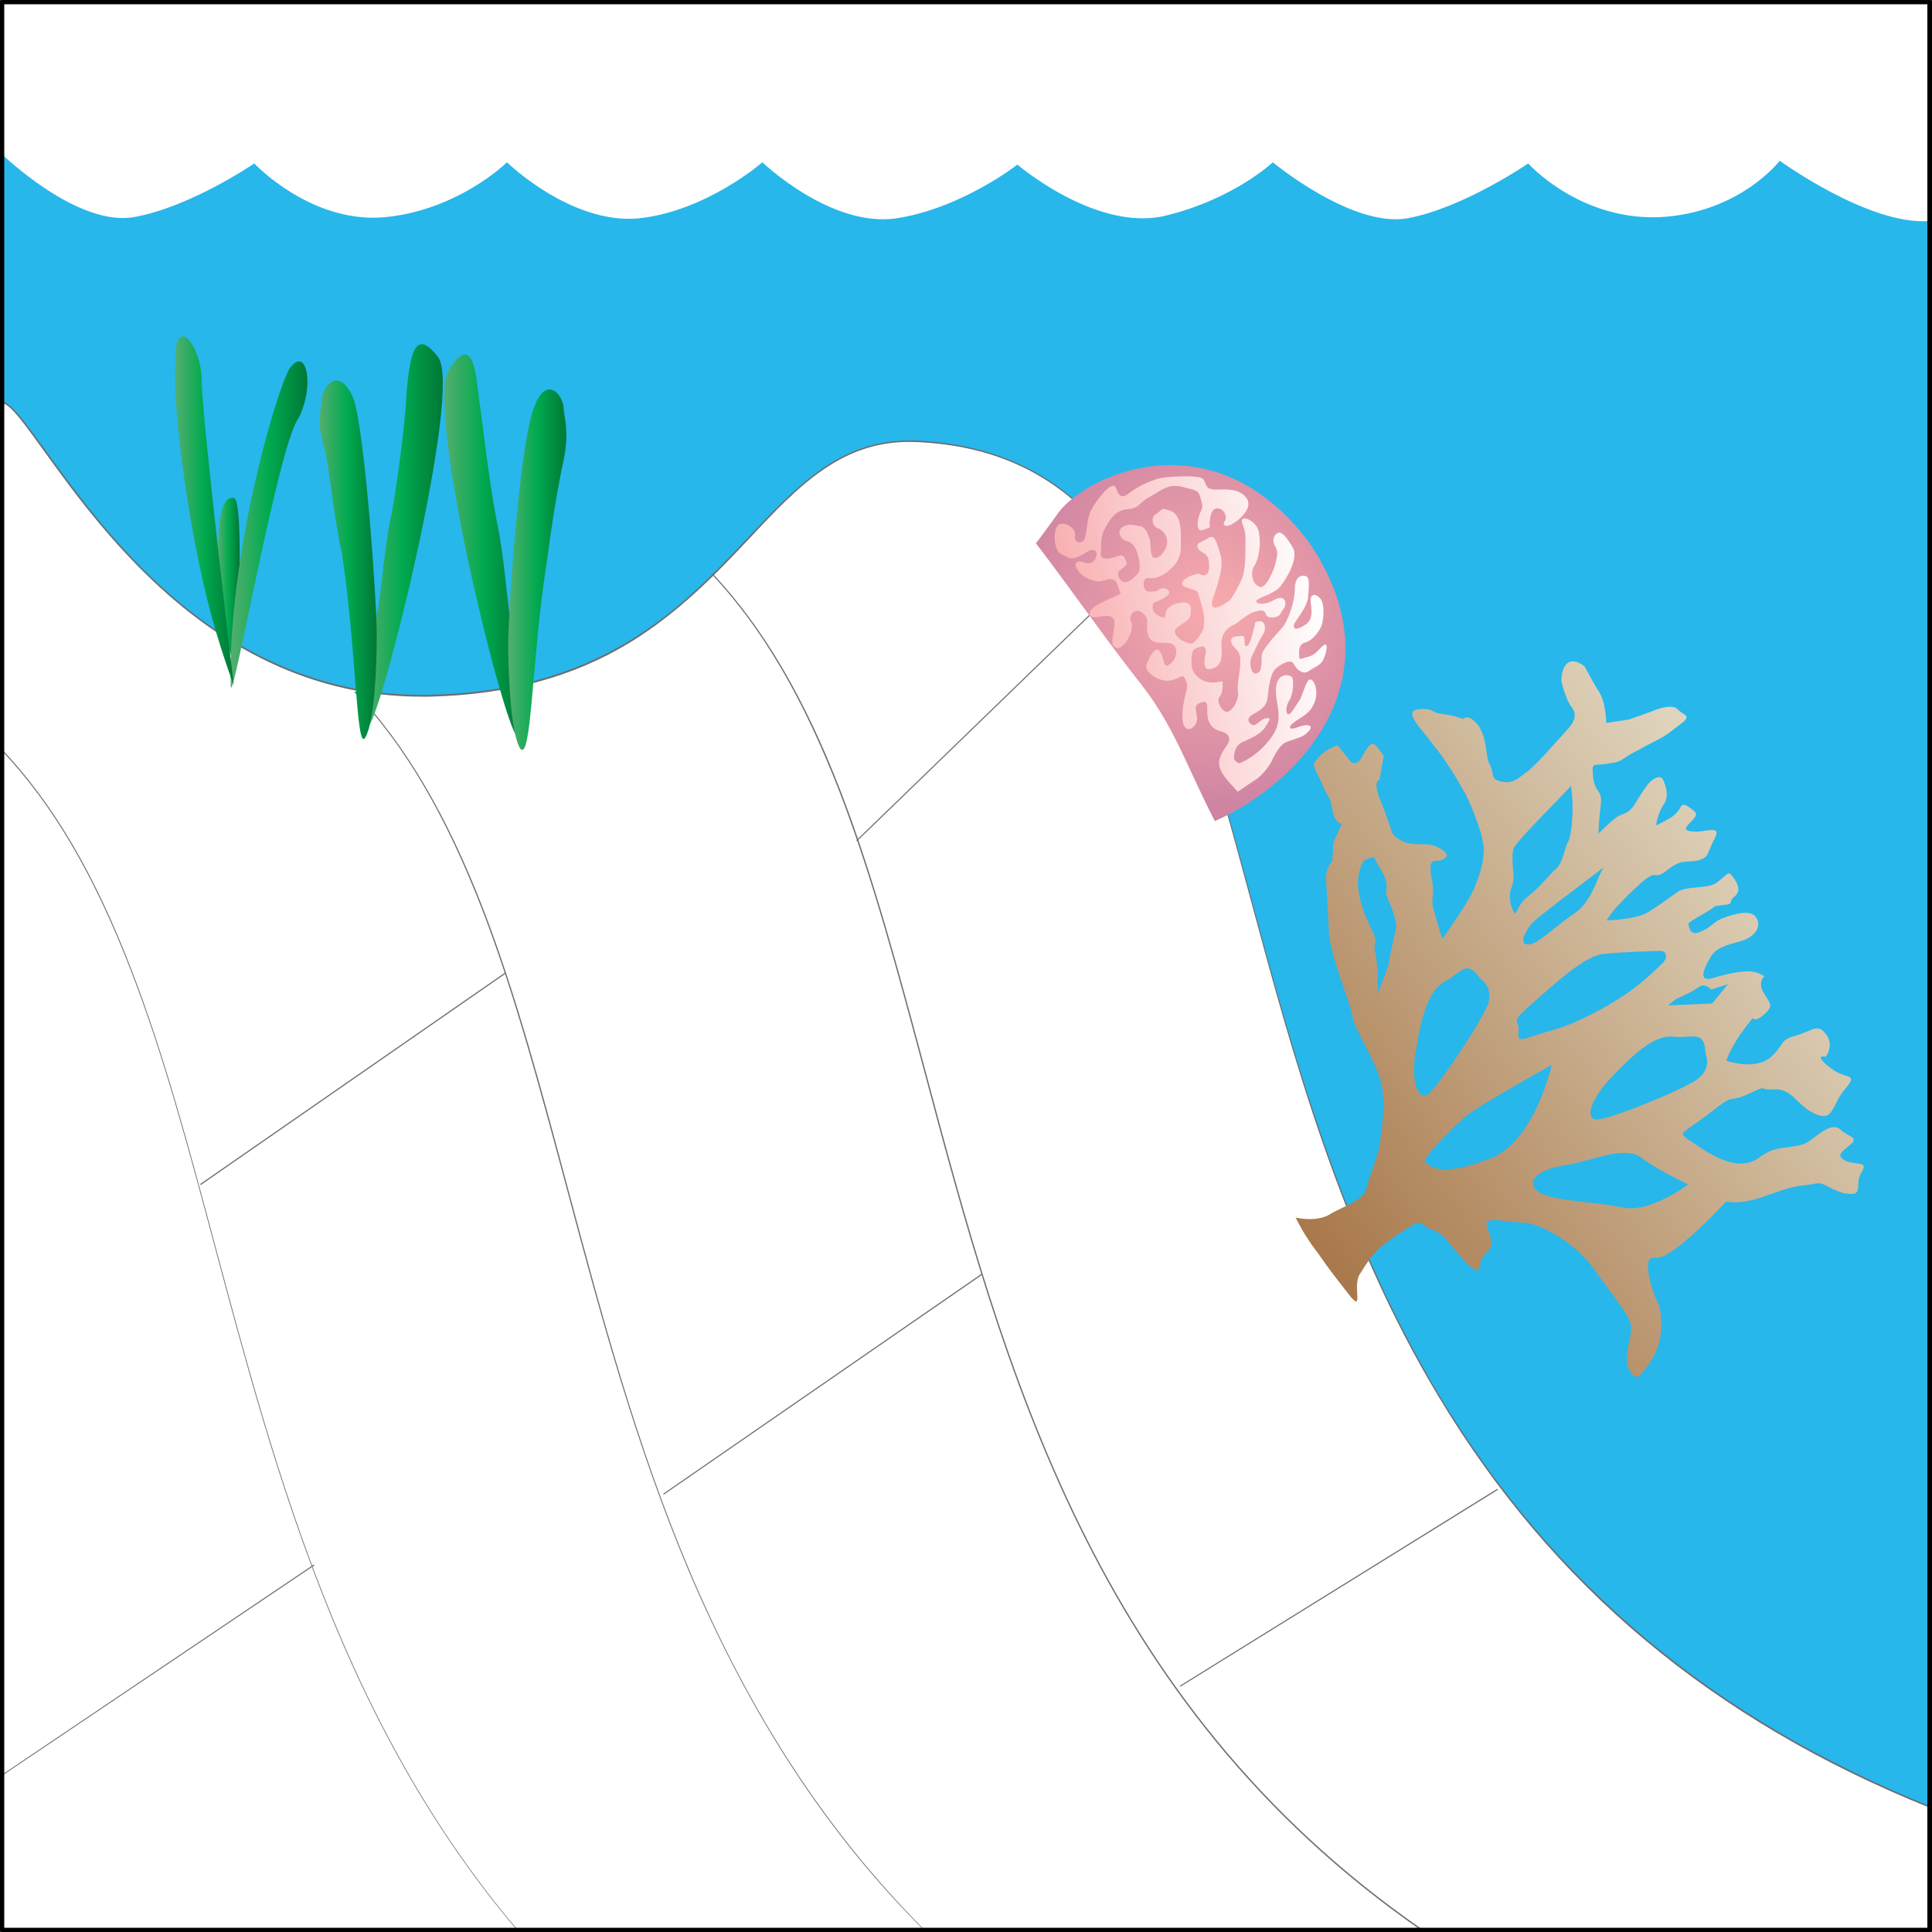 
        <svg xmlns:rdf="http://www.w3.org/1999/02/22-rdf-syntax-ns#" xmlns="http://www.w3.org/2000/svg" xmlns:cc="http://creativecommons.org/ns#" xmlns:xlink="http://www.w3.org/1999/xlink" xmlns:dc="http://purl.org/dc/elements/1.1/" x="0px" y="0px" width="500" height="500" viewBox="0 0 500 500" xml:space="preserve">
            <rect x="0" y="0" width="500" height="500" fill="#333333" stroke="none"/>
            <title>Seagrass habitat: reef</title>
            <desc xmlns:ian_image_library="https://ian.umces.edu/media-library/">
                <ian_image_library:title>Seagrass habitat: reef</ian_image_library:title>
                <ian_image_library:descr>Illustration of reef seagrass habitat</ian_image_library:descr>
                <ian_image_library:scene>
                    <ian_image_library:contains>seagrass, SAV, habitat, coral, reef, tropical, water</ian_image_library:contains>
                    <ian_image_library:when>2008-08-26</ian_image_library:when>
                </ian_image_library:scene>
            </desc>
            
<g id="ian_symbols_35b3878da9edc2c48185a9a81ced2b5a">
	<g>
		<rect x="0.6" y="0.6" fill="#FFFFFF" width="498.9" height="498.9"/>
		<path fill="#27B7EB" d="M499.4,499.4H0.6V40c0,0,19.3,18.7,34,16.2c14.7-2.6,31.2-13.9,31.2-13.9S80.5,58,99.7,56.2
			c19.1-1.9,31.5-14.2,31.5-14.2s16.6,16.2,34.2,14.5c17.5-1.9,31.9-14.5,31.9-14.5S215,59,232,56.5c16.9-2.6,31.3-13.9,31.3-13.9
			s20.2,17.3,38,13.3c18-4.3,28.1-13.9,28.1-13.9s20.5,17,34.8,14.5c14.4-2.6,31.3-14.2,31.3-14.2s13.1,14.7,33.9,13.9
			c20.8-1,31.2-14.6,31.2-14.6s23.1,16.8,38.7,15.6V499.4L499.4,499.4z"/>
		<g>
			<path fill="#FFFFFF" d="M499.4,467.7c-225.2-90.8-136.6-348.1-262.4-353.4c-43.7-1.9-46.5,64-126,65.8
				c-70.6,1.6-102-74.9-110.5-75.9v395.3h498.9L499.4,467.7L499.4,467.7z"/>
			<path fill="#6D6E71" d="M499.6,499.6H0.4V103.9l0.2,0c2.2,0.3,5.7,5.1,11,12.4c7.8,10.8,19.5,27.1,35.8,40.4
				c19.4,15.8,40.9,23.6,63.7,23.1c20-0.4,37-5,51.7-13.9c12.9-7.8,22.4-17.9,30.8-26.8c12.7-13.4,23.7-25.1,41.6-25.1
				c0.6,0,1.2,0,1.8,0c55.5,2.4,69.2,53.4,86.7,118c11,40.8,23.5,87,48.9,129.3c29.4,48.8,70.9,83.5,126.8,106.1l0,0.1h0.1V499.6z
				 M0.7,499.3h498.6v-31.5c-56-22.6-97.5-57.3-126.9-106.2c-25.5-42.3-37.9-88.6-48.9-129.4c-17.4-64.5-31.1-115.5-86.4-117.8
				c-18.9-0.8-30.2,11.1-43.2,25c-8.4,8.9-18,19-30.9,26.9c-14.8,9-31.7,13.5-51.8,14c-0.7,0-1.4,0-2.1,0
				c-22.1,0-42.9-7.8-61.8-23.2c-16.3-13.3-28.1-29.6-35.9-40.4c-4.9-6.8-8.5-11.8-10.6-12.3V499.3z"/>
		</g>
		<path fill="#6D6E71" d="M367.7,499.5c-84.9-58.9-108.1-145.7-128.5-222.2c-6.9-25.8-13.4-50.1-21.8-72
			c-9.5-24.6-20-42.6-33.2-56.7l0.2-0.2c13.2,14.1,23.8,32.1,33.3,56.7c8.4,21.9,14.9,46.3,21.8,72
			c20.4,76.5,43.5,163.2,128.4,222.1L367.7,499.5z"/>
		<polygon fill="#6D6E71" points="221.8,217.7 221.6,217.5 284.7,156.4 284.9,156.6 		"/>
		<polygon fill="#6D6E71" points="171.8,386.8 171.6,386.6 254.1,329.6 254.2,329.9 		"/>
		<polygon fill="#6D6E71" points="305.5,436.5 305.3,436.3 387.5,385.3 387.6,385.6 		"/>
			<radialGradient id="ian_symbols_977d91e0c71230446545011115d483f8" cx="-1503.647" cy="2071.869" r="370.61" gradientTransform="matrix(3.580000e-02 0.178 0.178 -3.576137e-02 -1.57 499.438)" gradientUnits="userSpaceOnUse">
			<stop  offset="0" style="stop-color:#F8ABAD"/>
			<stop  offset="1" style="stop-color:#C2799F"/>
		</radialGradient>
		<path fill="url(#ian_symbols_977d91e0c71230446545011115d483f8)" d="M314.4,212.5c-7.4-14.4-10.4-24.2-18.9-35.2c-8.7-10.9-17.7-24-27.4-36.7c0,0,2.9-3.8,5.8-7.9
			c7.2-9.8,40-25.2,64.7,7.4C362.5,174.9,336.9,202.5,314.4,212.5L314.4,212.5z"/>
			<linearGradient id="ian_symbols_be79d6b37fbce4c49dcaa81121771122" gradientUnits="userSpaceOnUse" x1="-1342.964" y1="1716.014" x2="-1342.964" y2="2059.441" gradientTransform="matrix(3.900000e-02 0.194 0.194 -3.900000e-02 -5.325 498.381)">
			<stop  offset="0" style="stop-color:#F8ABAD"/>
			<stop  offset="1" style="stop-color:#FFFFFF"/>
		</linearGradient>
		<path fill="url(#ian_symbols_be79d6b37fbce4c49dcaa81121771122)" d="M322.5,128.8c2.4,3-3.3,7-4.5,7.2c-1.1,0.4-1.7-0.3-1-1.2c0.6-0.9,0.1-2.7-1.5-3.2
			c-1.7-0.3-2.2,1.3-2.4,3.1c-0.4,2.1,0.9,1.5-1.6,2.4c-2.4,1.1-1.5-3.6-0.7-4.8c0.7-1.4,0.2-2.1-0.2-3.8c-0.6-1.9-1.8-1.7-3.5-2.2
			c-4.8-1.5-6,0.4-10.1,2.6c-2.5,1.5-2.1,2.7-5.5,2.9c-3.4,0.5-4.8,3.6-5.8,5.5c-1,2-0.7,4.8-0.8,6.3c0.1,1.6,2.8,0.9,4.5,0.3
			c1.5-0.5,1.5,0.3,2.1,1.4c0.4,1.1-0.9,1.6-1.8,2.4c-0.9,0.8,0.1,2.6,1,2.9c1.1,0.4,2.7-0.9,3.3-1.7c0.9-0.8,1.2-1.3,0.8-4
			c-0.5-2.5-1.3-4.4-3.2-4.9c-1.7-0.3-2.8-2.7-0.9-3.7c1.8-1,3.2-0.2,4.5-0.1c1.1,0.2,2,2,2.4,3.6c0.3,1.4,0,3.9,0.9,4.5
			c0.9,0.4,2.4-0.5,3.3-2.7c0.9-2.4-0.7-4.4-2.2-4.9c-1.5-0.5-1.9-3.1-0.2-3.8c1.6-1.1,0.9-1.6,3.5-0.7c2.6,0.9,2.8,4.5,2.7,8.4
			c0.2,3.8-1.2,5.3-2.6,6.6c-1.2,1.3-3.5,2.7-5.6,2.4c-2.1-0.4-1.7,3.6-0.1,3.5c1.6-0.1,1.9,0.2,2.7-0.6c1.1-0.6,2.4-0.1,2.6,0.7
			c0,0.8-1.1,1.5-2.4,2.1c-1.3,0.7-1.8,0.4-1.9,1.6c-0.3,1.5,1.6,2.7,2.4,2.8c0.8,0,0.6,1.1,1-1.2c0.4-2.1,4.3-2.9,5.4-2.5
			c1.1,0.4,1.3,1.4,1,2.9c-0.3,1.5-0.3,1.3-3.2,3.3c-2.9,2,2.6,4.8,3.7,4.3c0.9-0.4,2.7-3,2.9-4c0-1,0.6-2.2-0.6-6.2
			c-1.3-4.2-0.4-3-3.9-4.3c-3.5-1.3,2.5-4,3.6-3.4c0.9,0.6,2.6,0.5,2.3-2.7c-0.2-3.2-1.7-2.3-2.8-3.9c-0.9-1.6,0.9-1.6,2.7-2.8
			c1.6-1.1,2.2,1.6,3.1,4.5c0.8,2.9-0.5,6.8-2,11.2c-1.4,4.4,3.1,1.4,4.2,0.6c0.9-0.8,2.5-4,3.2-5.5c0.7-1.4,1-4.1,1-7.3
			c0-3.1,0.3-4.7-0.8-7.2c-0.9-2.7,3.7-0.9,4.3,2.2c0.6,3.1,0,6.9-1.1,8.6c-1.1,1.6-0.9,4.5,1.1,5.5c1.8,1.1,4.1-4.9,4.3-6
			c0.2-1.3,0.9-2.6,0-4.3c-1.1-1.6-0.4-3.2,0.7-3.6c0.9-0.4,2.3,1.2,3.8,3.9c1.5,2.6-1.5,7.8-3.3,10c-1.8,2.2-6.4,2.9-6.2,3.9
			c0.2,0.8,2.8,0.7,4.2-0.2c1.5-0.9,2.8-1.2,3.3,0.2c0.3,1.6-0.8,2-1.2,3.1c-0.4,1.1-3.4,1.5-3.8,0.2c-0.3-1.4-1.8-1.1-3.4-0.5
			c-1.5,0.5-4.1,2.9-4.9,3.2c-0.9,0.4-2.2,1.1-2.9,3c-0.7,1.8,0.1,3.7-0.4,6c-0.6,2.4-2.8,2.4-3.4,2.5c-0.6-0.1-1.3-1.2-0.6-4
			c0.5-2.7-1.6-1.9-2.7-1.3c-1.1,0.4-1.1,3.5-0.8,5.1c0.5,1.5,2.1,3.3,4.6,3.6c2.3,0.3,3.5-0.9,3.3,0.3c0.1,1.4-0.2,2.9-0.9,3.6
			c-0.7,0.8,0.5,3.4,1.8,3.7c1.5,0.3,3.4-3.1,3.1-5.1c-0.4-1.8,0.6-5.2,0.6-8.3c-0.2-3-1.5-2.5-2.3-4.4c-0.6-1.9,1.5-1.7,2.7-1.8
			c1.2-0.2,0.3,2.6,1.1,2.6c0.9,0.2,1.6-3,2-4.5c0.5-1.7,0-1.8,1.4-1.9c1.4-0.3,2,2,0.9,3.5c-0.9,1.4-1.9,3.6-2.9,5.7
			c-0.8,2,0,4.9,1.5,4.2c1.5-0.5,0.9-3.8,1.2-4.9c0.2-1.3,3.7-5.2,5.2-6.8c1.5-1.7,3.3-6.8,3.3-10c0-3.3,1.7-3.8,2.8-3.4
			c1.3,0.2,0.7,3.5,0.6,5.8c-0.4,2.3-3,5.5-3.6,6.6c-0.3,1.3,0.4,1.8,2.7,0.3c2.4-1.3,1.8-4,1.6-6c-0.2-1.8,0.9-2.6,2.5-0.9
			c1.4,1.8,0.7,6.4,0.2,7.3c-0.4,0.9-2,3.4-3.9,4c-1.7,0.5-1.8,1.4-1.8,3.2c0.1,1.6,0,1.2,2.2,0.6c2.2-0.4,3.2-2.5,4.3-3.1
			c1.1-0.6,0.6,1.9-0.1,3.5c-0.7,1.8-2.2,2.1-3.8,3.2c-1.6,1.3-3.4-0.5-4-1.8c-0.7-1.3-2.9-0.2-4.5,1.1c-1.6,1.3-2,5.1-2.3,8
			c-0.5,2.7-3,3.3-4.2,4.3c-1.3,0.9-0.6,2,0.3,2.4c0.9,0.4,2.2-1.5,3.5-1.7c1.6-0.3,0.9,0.6-0.3,2.5c-1.5,1.9-3.6,2.6-5.4,3.5
			c-2.1,0.8-2.4,2.5-2.5,3.8c-0.3,1.5,1.4,1.8,1.4,1.8s4.4-1.5,8.1-6.5c3.7-5,1.1-8.6,1.3-12.7c0.2-4.1,3.3-3.9,4.1-3.1
			c0.7,0.7,0.3,4.6-0.5,5.8c-0.6,0.9-1.4,3.1-0.5,3.8c0.7,0.5,2.3-2.7,3.1-3.7c0.6-1.1,1.4-4,2.1-4.9c0.6-0.9,1.8,0,2.1,2.2
			c0.2,2.2-0.2,2.9-0.8,4.2c-0.5,1.3-2.3,2.7-3.4,3.3c-0.9,0.6-2.9,1.8-2.5,2.5c0.7,0.7,2.7-0.9,4.5-0.7c1.9,0.2,0,2-1.1,2.7
			c-1.1,0.6-4,1.4-4.7,1.8c-0.8,0.2-2.4,2.3-3.5,4.8c-1.2,2.3-2.7,3.6-3.6,4.4c-0.9,0.6-5.2,3.5-5.2,3.5c-1.9-2.3-5.5-5.2-4.7-8.4
			c0.8-3,3.2-4.1,2.3-6c-0.9-1.7-3.4-0.7-4.8-3.3c-1.5-2.5,0.4-6-1.9-5.5c-2.3,0.7-1.8,1.2-1.4,4c0.3,2.8-4,5.3-3.8-0.7
			c0.3-5.8,1.9-6.7,0.9-8.9c-1-2-0.6-0.9-3.9,0c-3.1,0.6-7.2-2.4-6.2-4.3c0.8-2,2.5-5.6,3.8-2.4c1,3.1,0.9,3.5,2.5,2.2
			c1.6-1.3,2-4.5-0.2-5.1c-1.9-0.4-5,0.6-5.8-2.3c-0.8-2.9,0.7-3.6-1.3-5.5c-2-1.8-4,0.6-3,2.4c1,1.8-2.5,8.7-4.7,6
			c-0.9-1.3,1.1-5.9,0-7.1c-1.3-1.6-5.6,0.7-6.1-0.8c-0.9-2.7,8.6-5,8-5.9c-0.8-0.9-0.5-3.4-2.5-3.4c-1.9-0.2-2.4,1.5-6-0.2
			c-3.6-1.7-4.4-5.6-0.8-4.1c3.5,1.3,4.5-5.2,0.5-2.7c-4.2,2.7-4.6,1.3-6.6,0.5c-2-1-2.2-6.7-0.5-7.7c1.9-0.8,4.6,1.3,4.1,3.1
			c-0.3,1.7,2.1,2.4,2.7,0.1c0.6-2.4,0.2-5.3,2.4-8.4c2-3.1,4.9-6.1,5.5-4.2c0.8,2.1,1.4,3,3.7,1.1c2.1-1.6,4.9-2.8,7.1-3.5
			c2.1-0.6,10.8-1.1,11.8,0.1c0.8,1.1,0.5,2.3,2.2,2.6C314.7,127.1,320.2,125.6,322.5,128.8L322.5,128.8z"/>
			<linearGradient id="ian_symbols_64e4da662d757cd4a9e98642cbfd4cf5" gradientUnits="userSpaceOnUse" x1="955.348" y1="758.5" x2="1494.797" y2="1297.949" gradientTransform="matrix(3.910000e-02 -0.314 0.314 3.910000e-02 31.505 605.119)">
			<stop  offset="0" style="stop-color:#9D6533"/>
			<stop  offset="1" style="stop-color:#F0F1E1"/>
		</linearGradient>
		<path fill="url(#ian_symbols_64e4da662d757cd4a9e98642cbfd4cf5)" d="M446.7,311c0,0-14.2,15.4-18.3,14.5c-4.1-0.8-0.5,9.3,0.5,11.4c1.1,1.7,1.6,7.6,0.2,11.4
			c-1.1,3.7-4.1,6.9-4.1,6.9s-1.7,3.3-3.7-1.4c-1.3-5,2.4-9.1,0-13c-2.4-3.9-6.1-8.5-9.6-13.5c-3.9-5-12.3-10.6-17.4-10.9
			c-4.8,0-10.4-2-9.5,1.1c1.2,3.1,2,4.8-0.2,6.8c-2.8,1.9,0,7.8-5.7,1.9c-5.4-5.9-4.7-6.4-7.8-7.8c-3.1-0.7-2.5-3.2-6-1.1
			c-3.5,2.2-4.6,3-7.1,4.9c-2.5,2-4.1,4.3-6.1,7.6c-2,3,1.3,10.5-2.9,5.1c-4.2-5.4-4.5-5.7-8-10.7c-3.4-4.3-5.7-9.1-5.7-9.1
			s5.3,1.3,8.8-0.8c3.5-2.2,8.8-3.4,9.6-6.9c0.8-3.5,2.9-8,3.3-10.9c0.4-3.2,2-11.1,0.2-17.1c-1.8-6.1-7.3-13.9-7.3-17.1
			c-0.6-3-6.1-16.3-6-21.8c-0.3-5.5-0.5-9.1-0.7-12.7c-0.2-3.3,1.6-5,1.6-5l0.3-4.8l2.2-4.9c0,0-1.7,0.4-2.5-3.5
			c-0.5-3.9-0.7-2-2.7-6.8c-2-4.8-3-4.3-0.8-6.9c2.2-2.3,4.9-3,4.9-3l3.4,4.3c0,0,1.5,1.1,2.7-1c1.2-2.1,2.5-4.9,3.9-3.1
			c1.4,1.8,1.9,2.5,1.9,2.5l-1.1,6.3c0,0-2.2-0.3,0.8,6.6c2.7,6.8,2,7.4,4.1,8.6c1.8,1.2,3.4,1.4,6.3,1.4c2.9-0.3,7.8,2.3,5.7,3.6
			c-2.1,1.7-4.4-1.2-3.5,4.7c1.2,5.7-0.3,5.1,0.6,8.5c0.9,3.4,2.3,7.7,2.3,7.7s6.7-9.5,8-12.6c1.4-3.4,2.7-6.5,2.7-11
			c-0.4-4.9-4.5-13.5-4.5-13.5s-4.2-7.7-7.6-11.9c-3.4-4.3-2.2-2.9-4.5-5.7c-2.2-2.9-3-4.6,0.3-4.8c3.6-0.2,2.5,1,5.7,1.3
			c3.2,0.4,5.3,1.3,5.3,1.3s1.2-1.8,4,1.8c2.4,3.9,1.6,7.6,2.9,10.1c1.3,2.4-0.1,3.5,2.7,4.2c2.8,0.7,3.9-0.2,6.4-2.1
			c2.5-1.6,8.5-8.7,10.4-10.7c1.9-2,3.4-4.1,1.7-6.3c-1.7-2.1-2.7-6.8-2.7-6.8s-0.2-3.3,1.6-4.7c1.8-1.4,4.4,0.9,4.4,0.9
			s2.4,4.5,4,7c1.6,3.1,1.6,7.6,1.6,7.6l5.9-0.9l5.4-1.9c0,0,5.5-2.6,7.2-0.7c2,1.9,4,1.5-0.2,4.5c-4.3,3.4-4.6,3-9.8,5.9
			c-5.2,2.6-3.9,3.1-7.9,3.6c-4,0.8-4.4-0.9-4,3.7c0.7,4.6,2.6,2.6,1.9,7.7c-0.6,5.1-0.5,6.7-0.5,6.7s2.6-2.6,4.4-4
			c1.8-1.4,3-0.6,5-3.6c2.1-3.6,3.6-5.4,3.6-5.4s3-3.2,3.9-0.5c1,2.7,1.1,4.3-0.1,6.1c-1.5,2.1-1.9,5.3-1.9,5.3s-0.4,0.3,3.5-1.8
			c3.9-2.4,2.2-4.6,4.9-3c2.1,1.6,2.7,1.6,0.8,3.7c-1.8,1.7-2.3,2.6,0.6,2.7c2.9,0.3,7.4-2,5.3,1.9c-2.1,3.9-1.2,4.7-4.3,5.6
			c-3.3,0.6-4.1-0.5-8.1,2.6c-3.9,3.1-1.8-1.5-8,4.5c-6.2,5.7-7.5,8.4-7.5,8.4s8.4-0.2,11.3-2.5c2.5-1.6,4.9-3.3,7.1-4.9
			c2.5-1.6,7.5-0.7,10-2.3c2.9-2.2,3-3.2,4.1-1.8c1.4,1.8,2.4,3.9,0.6,5.3c-1.8,1.4,0.1,2-2.9,2.2c-3,0.6-0.9-0.4-4.1,1.7
			c-3.8,2.1-4.9,3-4.9,3s-0.1,3.6,2.9,2.3c3.1-1.2,3.6-2.8,6.3-3.7c2.7-1,6.7-2.1,8.1-0.3c2,2.5-0.3,5.1-3,6.1c-2.7,1-7,1.4-8.6,4.4
			c-1.6,2.7-3.4,6.4,0.3,5.5c3-0.9,5.7-1.6,8.6-1.8c3.3-0.2,5,1.3,5,1.3s-1.8,1.4-0.2,4.2c1.6,2.8,3.1,3.3-0.4,6.1
			c-3.5,2.5-0.7-2-4.6,3.3c-3.9,5.3-4.6,8.2-4.6,8.2s6.8,2.5,11.1-0.6c4.3-3.7,2.2-4.6,6.9-5.9c4.7-1.4,5.6-3.2,7.8-0.3
			c2.2,2.9-0.1,5.8-0.1,5.8s-3.5-0.8,1,2.7c4.1,3.4,7.6,1.3,4.2,5.4c-3.7,4.1-3,8.7-7.6,6.8c-4.9-1.9-6-6.6-10.8-6.5
			c-4.9,0.4-1.1-1.4-6.6,1.1c-5.5,2.6-3.5-0.1-8.2,3.5c-4.6,3.6-5.3,3.9-7.5,5.5c-1.8,1.7-3.3,0.9,3.5,5.3c6.9,4.4,11.4,5,15.3,1.9
			c4.6-3.3,8.9-1.5,12.5-3.9c3.6-2.8,6.1-4.7,8.1-2.9c2,1.9,4.9,1.9,2.4,3.9c-2.5,2-3.6,2.8-1.2,4.1c2.7,1.3,6.2-0.2,4.1,3.1
			c-2,3.3,1.2,6.3-4.5,5.3c-5.3-1.6-4.8-3.2-8.4-2.3c-3.9,0.5-4.6,0.4-11.3,2.8C450.7,311.8,448.2,311.1,446.7,311L446.7,311z"/>
		<path fill="#27B7EB" d="M436.9,306.5c0,0-9.7,7.5-16.9,6c-7.6-1.6-18.2-1.6-21.8-4c-3.6-2.7-0.2-5.9,6.7-6.9
			c6.9-1.1,15.2-5.2,19.7-2.1C429.2,303,436.9,306.5,436.9,306.5L436.9,306.5z"/>
		<path fill="#27B7EB" d="M383,253.2c0,0,3.6,2.1,2.1,6.7c-1.9,4.9-13,21.4-15.5,23.3c-2.8,1.9-4.7-4.1-3-12.3
			c1.3-7.9,3.1-14.5,7.3-16.9C378,252,379.4,247.9,383,253.2L383,253.2z"/>
		<path fill="#27B7EB" d="M401.6,275.6c0,0-4.5,20.5-16.6,24.5c-11.9,4.3-14.2,2.1-16,0.9c-1.9-0.6,7.3-9.4,10.2-12
			C382.1,286.4,401.6,275.6,401.6,275.6L401.6,275.6z"/>
		<path fill="#27B7EB" d="M430.1,249.4c0,0-4.8,4.9-9.4,7.9c-4.3,3-12.9,7.8-19.6,9.5c-7.1,2-8.5,3.5-8.1,0c0.4-3.2-2.7-1.6,3.1-6.7
			c5.5-4.8,13.9-12.8,18.8-13.2c5.3-0.6,14.7-0.8,14.7-0.8s1-0.2,1.5,0.8C431.5,248.3,430.1,249.4,430.1,249.4L430.1,249.4z"/>
		<path fill="#27B7EB" d="M415,224.5c-1.6,2.4-3,8.7-7.3,11.7c-4.3,3-7.5,5.9-9.6,7.2c-1.8,1.4-4.7,1.7-3.7-1.1
			c1.4-3.1,2.4-3.9,5.7-6.4C403.6,233.1,415,224.5,415,224.5L415,224.5z"/>
		<path fill="#27B7EB" d="M406.3,203.7c0,0,0.2-1.9,0.6,2.7c0.3,5.2-0.3,10-1.1,11.5c-0.8,1.2-1.4,6-3.5,7.3c-1.8,1.7-3.8,4.4-7,6.9
			c-3.2,2.5-2.7,6.1-3.9,3.1c-1.5-3.8,0-5.5,0.3-7.4c0.2-1.6-0.8-6.3,0.1-8.4C392.6,217.5,406.2,204,406.3,203.7L406.3,203.7z"/>
		<path fill="#27B7EB" d="M353.5,222.4c3-0.9,1.4-1.1,3.9,2.7c2.4,3.9,1,5.3,1.4,6.6c0.5,1.4,3.1,6.5,2.4,9
			c-0.7,2.8-1.4,6.3-1.7,8.2c-0.2,1.9-3.3,8.3-3.1,9.3c0.2,0.7,0.4-8.4-0.5-11.7c-0.8-3.7,1.4-1.1-1.4-7c-2.6-5.2-3.3-9.8-3-12.3
			C351.9,224.4,352.8,222.6,353.5,222.4L353.5,222.4z"/>
		<path fill="none" d="M446.4,310.6c0,0-8.3-3.3-9.8-4.5"/>
		<line fill="none" x1="354" y1="221.1" x2="347" y2="212.2"/>
		<path fill="#27B7EB" d="M447.2,254.7l-4.4,1.4c0,0-1.4-1.8-3.1-0.7c-1.8,1.4-5.9,3.1-5.9,3.1l-2.1,1.7l11.4-0.5L447.2,254.7
			L447.2,254.7z"/>
		<path fill="none" d="M476,298.4c0,0-3.3,6.1-10.6,4.8"/>
		<line fill="none" x1="409.5" y1="177.9" x2="405.2" y2="178.3"/>
		<path fill="none" d="M355.8,201.3c0,0-3.4,1.5-5.6-2"/>
		<path fill="#27B7EB" d="M441.4,272.8c0,0,1.8,3.5-2.1,6.5c-4.3,3-22.7,10.4-25.9,10.4c-3.6,0.2-1.6-5.7,4.4-11.7
			c5.6-5.8,10.7-10.3,15.4-9.7C438,268.8,441.2,266.3,441.4,272.8L441.4,272.8z"/>
		<path fill="#6D6E71" d="M239.1,499.5c-25.1-25-44.9-55.4-60.8-92.8c-13.9-32.9-22.9-66.5-31.6-99c-6.9-25.7-13.4-50.1-21.8-72
			c-9.5-24.6-20-42.6-33.2-56.6l0.2-0.2c13.2,14.1,23.8,32.1,33.3,56.7c8.4,21.9,14.9,46.2,21.8,72c8.7,32.5,17.6,66.1,31.5,99
			c15.8,37.4,35.7,67.7,60.7,92.8L239.1,499.5z"/>
		<path fill="#6D6E71" d="M133.8,499.5c-20.2-23.8-36.6-52-50.1-86.2c-11.9-30.1-20.1-60.7-28-90.2c-6.9-25.8-13.4-50.2-21.9-72.1
			c-9.5-24.6-20.1-42.7-33.3-56.7l0.2-0.2c13.2,14.1,23.8,32.1,33.3,56.8c8.5,22,15,46.4,21.9,72.2c7.9,29.5,16.1,60.1,28,90.2
			c13.5,34.2,29.9,62.4,50.1,86.2L133.8,499.5z"/>
			<rect x="43.2" y="279.1" transform="matrix(0.822 -0.57 0.57 0.822 -142.815 101.639)" fill="#6D6E71" width="96" height="0.3"/>
		<polygon fill="#6D6E71" points="0.6,459.5 0.5,459.3 81.2,404.9 81.4,405.1 		"/>
		<path d="M499.4,500H0.6c-0.3,0-0.6-0.3-0.6-0.6V0.6C0,0.3,0.3,0,0.6,0h498.9c0.3,0,0.6,0.3,0.6,0.6v498.9
			C500,499.7,499.7,500,499.4,500z M1.1,498.9h497.7V1.1H1.1V498.9z"/>
		<g>
			<linearGradient id="ian_symbols_bc06eff9ab0fc204392e8b5f36c5ab92" gradientUnits="userSpaceOnUse" x1="56.45" y1="150.569" x2="62.027" y2="150.569">
				<stop  offset="0" style="stop-color:#54AE6F"/>
				<stop  offset="0.489" style="stop-color:#00AA4F"/>
				<stop  offset="1" style="stop-color:#007736"/>
			</linearGradient>
			<path fill="url(#ian_symbols_bc06eff9ab0fc204392e8b5f36c5ab92)" d="M60.5,172c0.8,3.8,3-43.1,0-43.1C53.7,127.4,56.7,161.5,60.5,172z"/>
			<linearGradient id="ian_symbols_9ada6e3a62c49f1495c9b8f7657b76fa" gradientUnits="userSpaceOnUse" x1="59.711" y1="135.795" x2="79.61" y2="135.795">
				<stop  offset="0" style="stop-color:#54AE6F"/>
				<stop  offset="0.489" style="stop-color:#00AA4F"/>
				<stop  offset="1" style="stop-color:#007736"/>
			</linearGradient>
			<path fill="url(#ian_symbols_9ada6e3a62c49f1495c9b8f7657b76fa)" d="M59.7,177.3c0,8.3,12.1-61.3,17.4-68.8c4.5-8.3,2.3-19.7-2.3-12.9C71.1,102.5,59,144.1,59.7,177.3
				L59.7,177.3z"/>
			<linearGradient id="ian_symbols_b63522baed8e88147941557e05ce5cbb" gradientUnits="userSpaceOnUse" x1="45.277" y1="132.233" x2="60.498" y2="132.233">
				<stop  offset="0" style="stop-color:#54AE6F"/>
				<stop  offset="0.489" style="stop-color:#00AA4F"/>
				<stop  offset="1" style="stop-color:#007736"/>
			</linearGradient>
			<path fill="url(#ian_symbols_b63522baed8e88147941557e05ce5cbb)" d="M60.5,177.3c0,0-8.3-69.6-8.3-78.7c0-9.1-6.8-17.4-6.8-6v1.5c-0.8,10.6,3,40.1,8.3,61.3
				C56.7,167.5,60.5,177.3,60.5,177.3L60.5,177.3z"/>
			<linearGradient id="ian_symbols_92871e5abb4e60d499329b477cca7da8" gradientUnits="userSpaceOnUse" x1="115.082" y1="141.391" x2="135.216" y2="141.391">
				<stop  offset="0" style="stop-color:#54AE6F"/>
				<stop  offset="0.489" style="stop-color:#00AA4F"/>
				<stop  offset="1" style="stop-color:#007736"/>
			</linearGradient>
			<path fill="url(#ian_symbols_92871e5abb4e60d499329b477cca7da8)" d="M132.3,161.1c-0.8-1.5-1.5-15.9-3.8-26.5c-2.3-12.1-3.8-27.2-4.5-31c-0.8-6.8-1.5-17.4-7.6-8.3
				c-6.8,9.1,13.6,91.5,17.4,95.3C137.6,194.4,132.3,161.1,132.3,161.1L132.3,161.1z"/>
			<linearGradient id="ian_symbols_f6ed7184661cb23459a00a3f2e5c7995" gradientUnits="userSpaceOnUse" x1="131.589" y1="147.397" x2="146.63" y2="147.397">
				<stop  offset="0" style="stop-color:#54AE6F"/>
				<stop  offset="0.489" style="stop-color:#00AA4F"/>
				<stop  offset="1" style="stop-color:#007736"/>
			</linearGradient>
			<path fill="url(#ian_symbols_f6ed7184661cb23459a00a3f2e5c7995)" d="M134.6,193.7c3,3.8,3-23.4,6.8-47.6c1.5-11.3,3-20.4,4.5-27.2c1.5-7.6,0-11.3,0-12.9
				c0-3.8-4.5-9.1-7.6-0.8c-3.8,9.1-6.8,52.9-6.8,62C131.6,176.3,132.3,189.9,134.6,193.7L134.6,193.7z"/>
			<linearGradient id="ian_symbols_98f0aafca6540374713a0806f8a3a9a0" gradientUnits="userSpaceOnUse" x1="94.043" y1="138.675" x2="114.549" y2="138.675">
				<stop  offset="0" style="stop-color:#54AE6F"/>
				<stop  offset="0.489" style="stop-color:#00AA4F"/>
				<stop  offset="1" style="stop-color:#007736"/>
			</linearGradient>
			<path fill="url(#ian_symbols_98f0aafca6540374713a0806f8a3a9a0)" d="M97.6,158.4c0.8-1.5,1.5-15.1,3.8-25.7c2.3-12.9,3.8-28,3.8-31c0.8-7.6,1.5-18.2,8.3-9.1
				c6,9.1-14.4,91.5-18.1,95.3C91.5,191.7,97.6,158.4,97.6,158.4L97.6,158.4z"/>
			<linearGradient id="ian_symbols_5963607720fcac946dcdcd4db17e9122" gradientUnits="userSpaceOnUse" x1="82.694" y1="144.881" x2="97.557" y2="144.881">
				<stop  offset="0" style="stop-color:#54AE6F"/>
				<stop  offset="0.489" style="stop-color:#00AA4F"/>
				<stop  offset="1" style="stop-color:#007736"/>
			</linearGradient>
			<path fill="url(#ian_symbols_5963607720fcac946dcdcd4db17e9122)" d="M94.5,190.9c-2.3,3.8-2.3-23.4-6-47.6c-2.3-10.6-3-20.4-4.5-27.2c-2.3-6.8-0.8-10.6-0.8-12.1
				c0-3.8,4.5-9.8,8.3-0.8c3,9.1,6,52.2,6,61.3C97.5,173.5,96.8,187.2,94.5,190.9L94.5,190.9z"/>
		</g>
	</g>
</g>
</svg>
